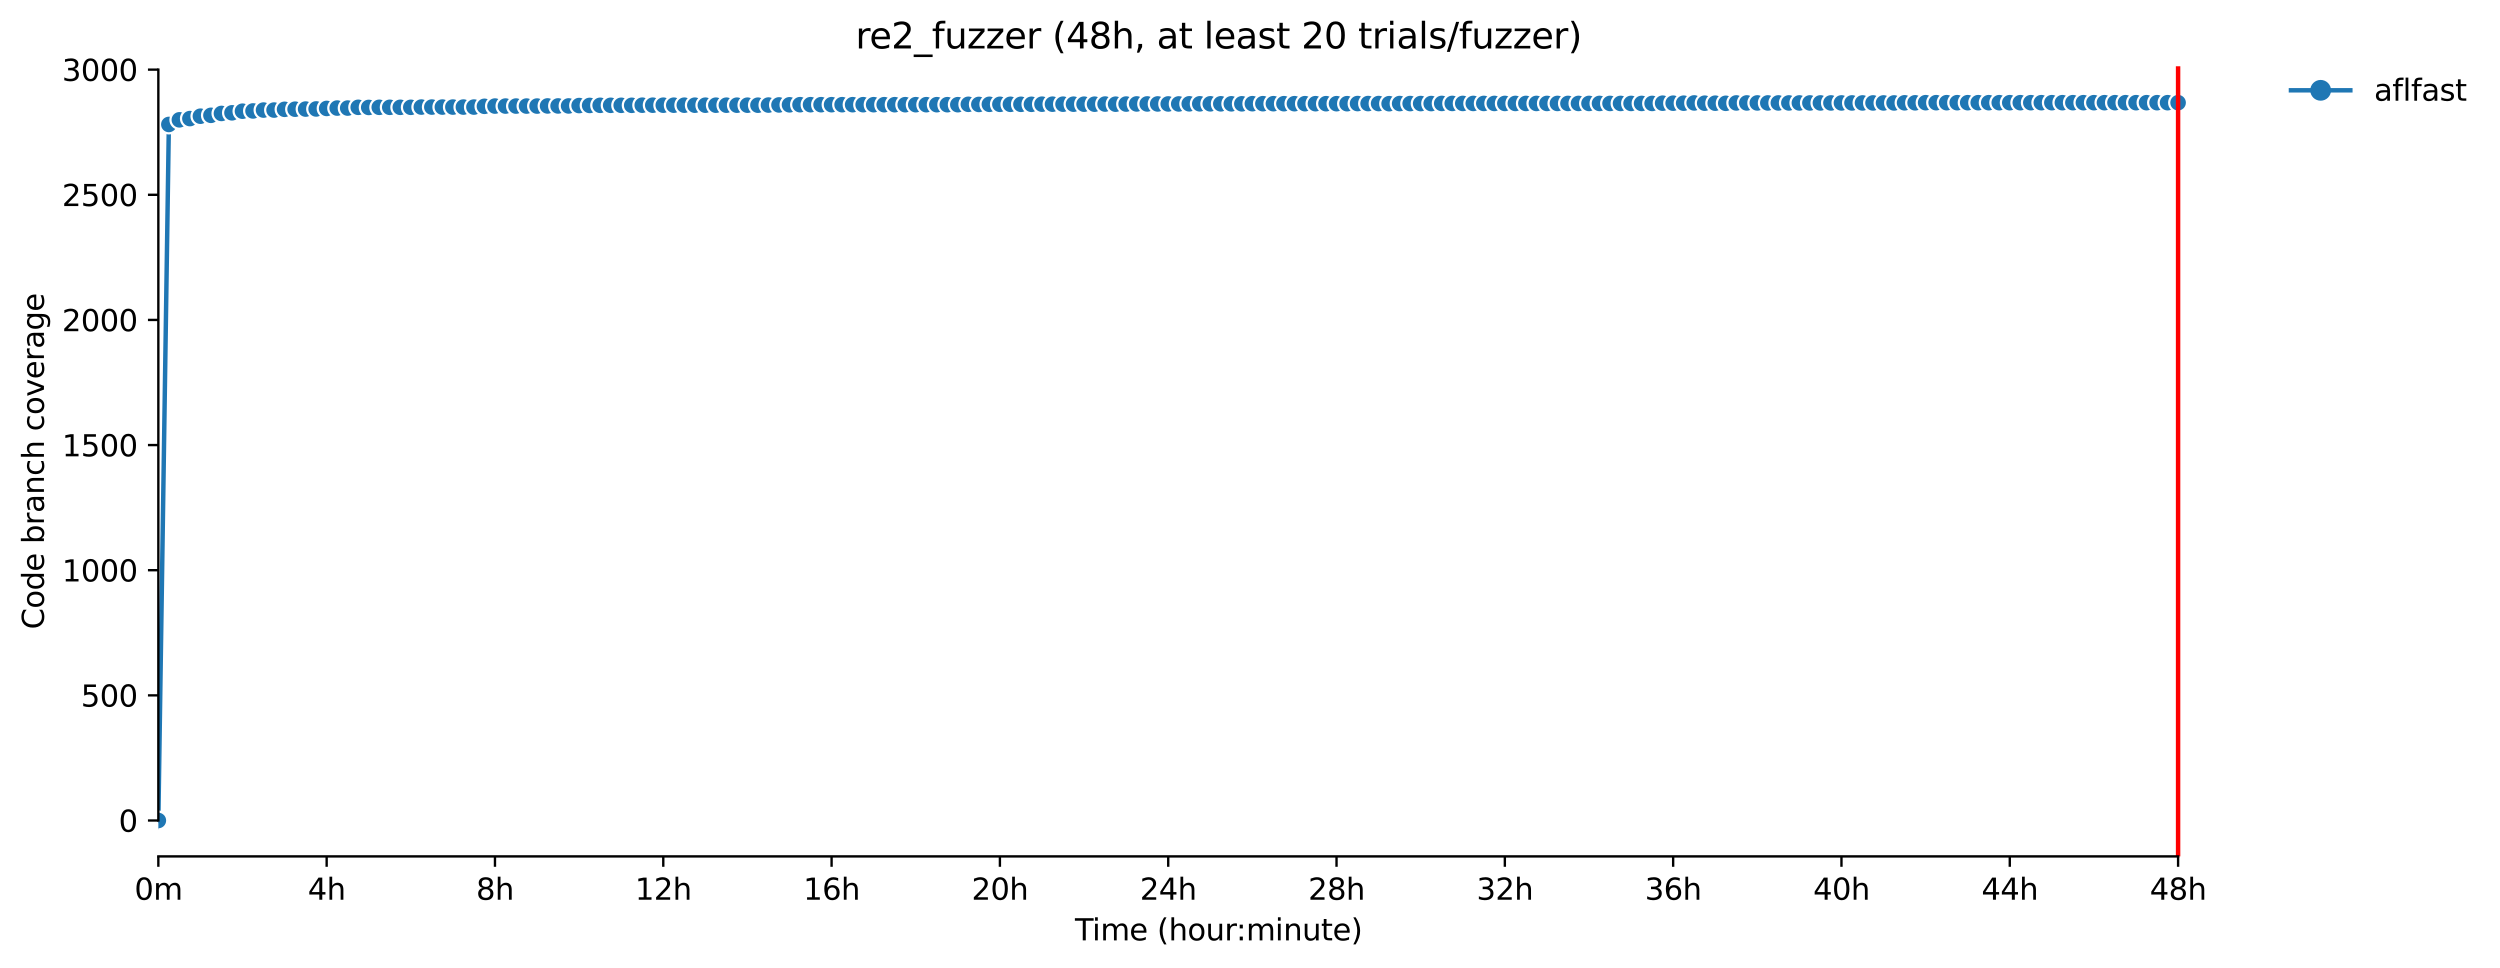 <?xml version="1.0" encoding="utf-8" standalone="no"?>
<!DOCTYPE svg PUBLIC "-//W3C//DTD SVG 1.1//EN"
  "http://www.w3.org/Graphics/SVG/1.1/DTD/svg11.dtd">
<svg xmlns:xlink="http://www.w3.org/1999/xlink" width="841.973pt" height="325.986pt" viewBox="0 0 841.973 325.986" xmlns="http://www.w3.org/2000/svg" version="1.1">
 <defs>
  <style type="text/css">*{stroke-linejoin: round; stroke-linecap: butt}</style>
 </defs>
 <g id="figure_1">
  <g id="patch_1">
   <path d="M 0 325.986 
L 841.973 325.986 
L 841.973 0 
L 0 0 
z
" style="fill: #ffffff"/>
  </g>
  <g id="axes_1">
   <g id="patch_2">
    <path d="M 53.328 288.43 
L 767.568 288.43 
L 767.568 22.318 
L 53.328 22.318 
z
" style="fill: #ffffff"/>
   </g>
   <g id="PolyCollection_1">
    <defs>
     <path id="m0d22630221" d="M 53.328 -49.652 
L 53.328 -49.652 
L 56.871 -283.69 
L 60.414 -283.902 
L 63.957 -284.323 
L 67.5 -285.208 
L 71.042 -286.429 
L 74.585 -286.683 
L 78.128 -286.852 
L 81.671 -286.936 
L 85.214 -287.189 
L 88.757 -287.442 
L 92.3 -287.442 
L 95.842 -287.526 
L 99.385 -287.526 
L 102.928 -288.198 
L 106.471 -288.41 
L 110.014 -289.043 
L 113.557 -289.043 
L 117.1 -289.043 
L 120.642 -289.043 
L 124.185 -289.043 
L 127.728 -289.086 
L 131.271 -289.128 
L 134.814 -289.128 
L 138.357 -289.17 
L 141.9 -289.17 
L 145.442 -289.043 
L 148.985 -289.17 
L 152.528 -289.296 
L 156.071 -289.296 
L 159.614 -289.296 
L 163.157 -289.381 
L 166.7 -289.381 
L 170.242 -289.381 
L 173.785 -289.381 
L 177.328 -289.381 
L 180.871 -289.381 
L 184.414 -289.381 
L 187.957 -289.381 
L 191.5 -289.381 
L 195.042 -289.634 
L 198.585 -289.971 
L 202.128 -289.676 
L 205.671 -290.097 
L 209.214 -290.139 
L 212.757 -290.139 
L 216.3 -289.971 
L 219.842 -290.139 
L 223.385 -290.139 
L 226.928 -289.971 
L 230.471 -290.139 
L 234.014 -290.308 
L 237.557 -290.139 
L 241.1 -290.181 
L 244.642 -290.392 
L 248.185 -290.35 
L 251.728 -290.392 
L 255.271 -290.434 
L 258.814 -290.434 
L 262.357 -290.433 
L 265.9 -290.392 
L 269.442 -290.476 
L 272.985 -290.476 
L 276.528 -290.476 
L 280.071 -290.476 
L 283.614 -290.519 
L 287.157 -290.519 
L 290.7 -290.519 
L 294.242 -290.392 
L 297.785 -290.519 
L 301.328 -290.519 
L 304.871 -290.519 
L 308.414 -290.56 
L 311.957 -290.561 
L 315.5 -290.561 
L 319.042 -290.561 
L 322.585 -290.561 
L 326.128 -290.603 
L 329.671 -290.645 
L 333.214 -290.645 
L 336.757 -290.729 
L 340.3 -290.729 
L 343.842 -290.729 
L 347.385 -290.729 
L 350.928 -290.729 
L 354.471 -290.729 
L 358.014 -290.729 
L 361.557 -290.645 
L 365.1 -290.729 
L 368.642 -290.645 
L 372.185 -290.814 
L 375.728 -290.814 
L 379.271 -290.814 
L 382.814 -290.814 
L 386.357 -290.814 
L 389.9 -290.814 
L 393.442 -290.856 
L 396.985 -290.898 
L 400.528 -290.898 
L 404.071 -290.898 
L 407.614 -290.898 
L 411.157 -290.898 
L 414.7 -290.898 
L 418.242 -290.898 
L 421.785 -290.898 
L 425.328 -290.94 
L 428.871 -290.94 
L 432.414 -290.94 
L 435.957 -290.982 
L 439.5 -290.982 
L 443.042 -290.982 
L 446.585 -290.982 
L 450.128 -290.982 
L 453.671 -290.982 
L 457.214 -290.982 
L 460.757 -290.982 
L 464.3 -290.982 
L 467.842 -290.982 
L 471.385 -290.982 
L 474.928 -290.982 
L 478.471 -290.982 
L 482.014 -290.982 
L 485.557 -290.982 
L 489.1 -290.982 
L 492.642 -290.982 
L 496.185 -290.982 
L 499.728 -290.982 
L 503.271 -290.982 
L 506.814 -290.982 
L 510.357 -290.982 
L 513.9 -290.982 
L 517.442 -290.982 
L 520.985 -290.982 
L 524.528 -290.982 
L 528.071 -290.982 
L 531.614 -291.024 
L 535.157 -291.024 
L 538.7 -290.982 
L 542.242 -291.024 
L 545.785 -291.024 
L 549.328 -291.024 
L 552.871 -291.024 
L 556.414 -291.024 
L 559.957 -291.024 
L 563.5 -290.982 
L 567.042 -291.024 
L 570.585 -290.982 
L 574.128 -291.024 
L 577.671 -291.024 
L 581.214 -290.982 
L 584.757 -291.066 
L 588.3 -291.024 
L 591.842 -291.024 
L 595.385 -291.024 
L 598.928 -290.982 
L 602.471 -291.024 
L 606.014 -291.024 
L 609.557 -291.024 
L 613.1 -291.024 
L 616.642 -291.024 
L 620.185 -291.024 
L 623.728 -291.024 
L 627.271 -291.024 
L 630.814 -291.024 
L 634.357 -291.024 
L 637.9 -291.151 
L 641.442 -291.109 
L 644.985 -291.109 
L 648.528 -291.109 
L 652.071 -291.066 
L 655.614 -291.109 
L 659.157 -291.109 
L 662.7 -291.109 
L 666.242 -291.109 
L 669.785 -291.109 
L 673.328 -291.109 
L 676.871 -291.109 
L 680.414 -291.066 
L 683.957 -291.109 
L 687.5 -291.109 
L 691.042 -291.109 
L 694.585 -291.151 
L 698.128 -291.109 
L 701.671 -291.066 
L 705.214 -291.066 
L 708.757 -291.109 
L 712.3 -291.066 
L 715.842 -291.109 
L 719.385 -291.109 
L 722.928 -291.066 
L 726.471 -291.066 
L 730.014 -291.109 
L 733.557 -291.109 
L 733.557 -291.572 
L 733.557 -291.572 
L 730.014 -291.572 
L 726.471 -291.572 
L 722.928 -291.572 
L 719.385 -291.572 
L 715.842 -291.572 
L 712.3 -291.572 
L 708.757 -291.572 
L 705.214 -291.572 
L 701.671 -291.572 
L 698.128 -291.572 
L 694.585 -291.488 
L 691.042 -291.488 
L 687.5 -291.488 
L 683.957 -291.488 
L 680.414 -291.488 
L 676.871 -291.488 
L 673.328 -291.488 
L 669.785 -291.488 
L 666.242 -291.488 
L 662.7 -291.488 
L 659.157 -291.488 
L 655.614 -291.488 
L 652.071 -291.488 
L 648.528 -291.488 
L 644.985 -291.488 
L 641.442 -291.488 
L 637.9 -291.488 
L 634.357 -291.488 
L 630.814 -291.488 
L 627.271 -291.488 
L 623.728 -291.488 
L 620.185 -291.488 
L 616.642 -291.488 
L 613.1 -291.488 
L 609.557 -291.488 
L 606.014 -291.488 
L 602.471 -291.488 
L 598.928 -291.488 
L 595.385 -291.488 
L 591.842 -291.488 
L 588.3 -291.446 
L 584.757 -291.488 
L 581.214 -291.446 
L 577.671 -291.404 
L 574.128 -291.404 
L 570.585 -291.404 
L 567.042 -291.404 
L 563.5 -291.404 
L 559.957 -291.404 
L 556.414 -291.362 
L 552.871 -291.404 
L 549.328 -291.362 
L 545.785 -291.362 
L 542.242 -291.362 
L 538.7 -291.319 
L 535.157 -291.362 
L 531.614 -291.362 
L 528.071 -291.362 
L 524.528 -291.362 
L 520.985 -291.362 
L 517.442 -291.319 
L 513.9 -291.319 
L 510.357 -291.319 
L 506.814 -291.319 
L 503.271 -291.319 
L 499.728 -291.319 
L 496.185 -291.319 
L 492.642 -291.319 
L 489.1 -291.319 
L 485.557 -291.319 
L 482.014 -291.319 
L 478.471 -291.319 
L 474.928 -291.319 
L 471.385 -291.319 
L 467.842 -291.319 
L 464.3 -291.319 
L 460.757 -291.319 
L 457.214 -291.319 
L 453.671 -291.319 
L 450.128 -291.319 
L 446.585 -291.319 
L 443.042 -291.319 
L 439.5 -291.319 
L 435.957 -291.235 
L 432.414 -291.235 
L 428.871 -291.235 
L 425.328 -291.319 
L 421.785 -291.235 
L 418.242 -291.235 
L 414.7 -291.235 
L 411.157 -291.235 
L 407.614 -291.235 
L 404.071 -291.235 
L 400.528 -291.235 
L 396.985 -291.235 
L 393.442 -291.193 
L 389.9 -291.193 
L 386.357 -291.193 
L 382.814 -291.193 
L 379.271 -291.193 
L 375.728 -291.151 
L 372.185 -291.109 
L 368.642 -291.109 
L 365.1 -291.109 
L 361.557 -291.109 
L 358.014 -291.109 
L 354.471 -291.066 
L 350.928 -291.066 
L 347.385 -291.066 
L 343.842 -291.066 
L 340.3 -291.066 
L 336.757 -291.066 
L 333.214 -291.024 
L 329.671 -291.066 
L 326.128 -291.024 
L 322.585 -291.024 
L 319.042 -291.024 
L 315.5 -291.024 
L 311.957 -291.024 
L 308.414 -291.024 
L 304.871 -291.024 
L 301.328 -290.982 
L 297.785 -290.982 
L 294.242 -290.982 
L 290.7 -290.982 
L 287.157 -290.982 
L 283.614 -290.982 
L 280.071 -290.982 
L 276.528 -290.982 
L 272.985 -290.982 
L 269.442 -290.982 
L 265.9 -290.982 
L 262.357 -290.94 
L 258.814 -290.898 
L 255.271 -290.898 
L 251.728 -290.856 
L 248.185 -290.814 
L 244.642 -290.814 
L 241.1 -290.814 
L 237.557 -290.814 
L 234.014 -290.814 
L 230.471 -290.771 
L 226.928 -290.645 
L 223.385 -290.773 
L 219.842 -290.729 
L 216.3 -290.729 
L 212.757 -290.729 
L 209.214 -290.729 
L 205.671 -290.603 
L 202.128 -290.603 
L 198.585 -290.645 
L 195.042 -290.561 
L 191.5 -290.561 
L 187.957 -290.561 
L 184.414 -290.561 
L 180.871 -290.519 
L 177.328 -290.519 
L 173.785 -290.561 
L 170.242 -290.561 
L 166.7 -290.519 
L 163.157 -290.519 
L 159.614 -290.434 
L 156.071 -290.392 
L 152.528 -290.392 
L 148.985 -290.392 
L 145.442 -290.392 
L 141.9 -290.35 
L 138.357 -290.308 
L 134.814 -290.308 
L 131.271 -290.308 
L 127.728 -290.266 
L 124.185 -290.141 
L 120.642 -290.139 
L 117.1 -289.971 
L 113.557 -289.971 
L 110.014 -289.971 
L 106.471 -289.971 
L 102.928 -289.971 
L 99.385 -289.844 
L 95.842 -289.844 
L 92.3 -289.802 
L 88.757 -289.802 
L 85.214 -289.296 
L 81.671 -288.959 
L 78.128 -288.708 
L 74.585 -288.538 
L 71.042 -288.327 
L 67.5 -287.737 
L 63.957 -286.683 
L 60.414 -286.22 
L 56.871 -285.587 
L 53.328 -49.652 
z
" style="stroke: #1f77b4; stroke-opacity: 0.2"/>
    </defs>
    <g clip-path="url(#pc8d301a11b)">
     <use xlink:href="#m0d22630221" x="0" y="325.986" style="fill: #1f77b4; fill-opacity: 0.2; stroke: #1f77b4; stroke-opacity: 0.2"/>
    </g>
   </g>
   <g id="matplotlib.axis_1">
    <g id="xtick_1">
     <g id="line2d_1">
      <defs>
       <path id="m89deead5da" d="M 0 0 
L 0 3.5 
" style="stroke: #000000; stroke-width: 0.8"/>
      </defs>
      <g>
       <use xlink:href="#m89deead5da" x="53.328" y="288.43" style="stroke: #000000; stroke-width: 0.8"/>
      </g>
     </g>
     <g id="text_1">
      <!-- 0m -->
      <g transform="translate(45.277 303.029) scale(0.1 -0.1)">
       <defs>
        <path id="DejaVuSans-30" d="M 2034 4250 
Q 1547 4250 1301 3770 
Q 1056 3291 1056 2328 
Q 1056 1369 1301 889 
Q 1547 409 2034 409 
Q 2525 409 2770 889 
Q 3016 1369 3016 2328 
Q 3016 3291 2770 3770 
Q 2525 4250 2034 4250 
z
M 2034 4750 
Q 2819 4750 3233 4129 
Q 3647 3509 3647 2328 
Q 3647 1150 3233 529 
Q 2819 -91 2034 -91 
Q 1250 -91 836 529 
Q 422 1150 422 2328 
Q 422 3509 836 4129 
Q 1250 4750 2034 4750 
z
" transform="scale(0.016)"/>
        <path id="DejaVuSans-6d" d="M 3328 2828 
Q 3544 3216 3844 3400 
Q 4144 3584 4550 3584 
Q 5097 3584 5394 3201 
Q 5691 2819 5691 2113 
L 5691 0 
L 5113 0 
L 5113 2094 
Q 5113 2597 4934 2840 
Q 4756 3084 4391 3084 
Q 3944 3084 3684 2787 
Q 3425 2491 3425 1978 
L 3425 0 
L 2847 0 
L 2847 2094 
Q 2847 2600 2669 2842 
Q 2491 3084 2119 3084 
Q 1678 3084 1418 2786 
Q 1159 2488 1159 1978 
L 1159 0 
L 581 0 
L 581 3500 
L 1159 3500 
L 1159 2956 
Q 1356 3278 1631 3431 
Q 1906 3584 2284 3584 
Q 2666 3584 2933 3390 
Q 3200 3197 3328 2828 
z
" transform="scale(0.016)"/>
       </defs>
       <use xlink:href="#DejaVuSans-30"/>
       <use xlink:href="#DejaVuSans-6d" x="63.623"/>
      </g>
     </g>
    </g>
    <g id="xtick_2">
     <g id="line2d_2">
      <g>
       <use xlink:href="#m89deead5da" x="110.014" y="288.43" style="stroke: #000000; stroke-width: 0.8"/>
      </g>
     </g>
     <g id="text_2">
      <!-- 4h -->
      <g transform="translate(103.664 303.029) scale(0.1 -0.1)">
       <defs>
        <path id="DejaVuSans-34" d="M 2419 4116 
L 825 1625 
L 2419 1625 
L 2419 4116 
z
M 2253 4666 
L 3047 4666 
L 3047 1625 
L 3713 1625 
L 3713 1100 
L 3047 1100 
L 3047 0 
L 2419 0 
L 2419 1100 
L 313 1100 
L 313 1709 
L 2253 4666 
z
" transform="scale(0.016)"/>
        <path id="DejaVuSans-68" d="M 3513 2113 
L 3513 0 
L 2938 0 
L 2938 2094 
Q 2938 2591 2744 2837 
Q 2550 3084 2163 3084 
Q 1697 3084 1428 2787 
Q 1159 2491 1159 1978 
L 1159 0 
L 581 0 
L 581 4863 
L 1159 4863 
L 1159 2956 
Q 1366 3272 1645 3428 
Q 1925 3584 2291 3584 
Q 2894 3584 3203 3211 
Q 3513 2838 3513 2113 
z
" transform="scale(0.016)"/>
       </defs>
       <use xlink:href="#DejaVuSans-34"/>
       <use xlink:href="#DejaVuSans-68" x="63.623"/>
      </g>
     </g>
    </g>
    <g id="xtick_3">
     <g id="line2d_3">
      <g>
       <use xlink:href="#m89deead5da" x="166.7" y="288.43" style="stroke: #000000; stroke-width: 0.8"/>
      </g>
     </g>
     <g id="text_3">
      <!-- 8h -->
      <g transform="translate(160.35 303.029) scale(0.1 -0.1)">
       <defs>
        <path id="DejaVuSans-38" d="M 2034 2216 
Q 1584 2216 1326 1975 
Q 1069 1734 1069 1313 
Q 1069 891 1326 650 
Q 1584 409 2034 409 
Q 2484 409 2743 651 
Q 3003 894 3003 1313 
Q 3003 1734 2745 1975 
Q 2488 2216 2034 2216 
z
M 1403 2484 
Q 997 2584 770 2862 
Q 544 3141 544 3541 
Q 544 4100 942 4425 
Q 1341 4750 2034 4750 
Q 2731 4750 3128 4425 
Q 3525 4100 3525 3541 
Q 3525 3141 3298 2862 
Q 3072 2584 2669 2484 
Q 3125 2378 3379 2068 
Q 3634 1759 3634 1313 
Q 3634 634 3220 271 
Q 2806 -91 2034 -91 
Q 1263 -91 848 271 
Q 434 634 434 1313 
Q 434 1759 690 2068 
Q 947 2378 1403 2484 
z
M 1172 3481 
Q 1172 3119 1398 2916 
Q 1625 2713 2034 2713 
Q 2441 2713 2670 2916 
Q 2900 3119 2900 3481 
Q 2900 3844 2670 4047 
Q 2441 4250 2034 4250 
Q 1625 4250 1398 4047 
Q 1172 3844 1172 3481 
z
" transform="scale(0.016)"/>
       </defs>
       <use xlink:href="#DejaVuSans-38"/>
       <use xlink:href="#DejaVuSans-68" x="63.623"/>
      </g>
     </g>
    </g>
    <g id="xtick_4">
     <g id="line2d_4">
      <g>
       <use xlink:href="#m89deead5da" x="223.385" y="288.43" style="stroke: #000000; stroke-width: 0.8"/>
      </g>
     </g>
     <g id="text_4">
      <!-- 12h -->
      <g transform="translate(213.854 303.029) scale(0.1 -0.1)">
       <defs>
        <path id="DejaVuSans-31" d="M 794 531 
L 1825 531 
L 1825 4091 
L 703 3866 
L 703 4441 
L 1819 4666 
L 2450 4666 
L 2450 531 
L 3481 531 
L 3481 0 
L 794 0 
L 794 531 
z
" transform="scale(0.016)"/>
        <path id="DejaVuSans-32" d="M 1228 531 
L 3431 531 
L 3431 0 
L 469 0 
L 469 531 
Q 828 903 1448 1529 
Q 2069 2156 2228 2338 
Q 2531 2678 2651 2914 
Q 2772 3150 2772 3378 
Q 2772 3750 2511 3984 
Q 2250 4219 1831 4219 
Q 1534 4219 1204 4116 
Q 875 4013 500 3803 
L 500 4441 
Q 881 4594 1212 4672 
Q 1544 4750 1819 4750 
Q 2544 4750 2975 4387 
Q 3406 4025 3406 3419 
Q 3406 3131 3298 2873 
Q 3191 2616 2906 2266 
Q 2828 2175 2409 1742 
Q 1991 1309 1228 531 
z
" transform="scale(0.016)"/>
       </defs>
       <use xlink:href="#DejaVuSans-31"/>
       <use xlink:href="#DejaVuSans-32" x="63.623"/>
       <use xlink:href="#DejaVuSans-68" x="127.246"/>
      </g>
     </g>
    </g>
    <g id="xtick_5">
     <g id="line2d_5">
      <g>
       <use xlink:href="#m89deead5da" x="280.071" y="288.43" style="stroke: #000000; stroke-width: 0.8"/>
      </g>
     </g>
     <g id="text_5">
      <!-- 16h -->
      <g transform="translate(270.54 303.029) scale(0.1 -0.1)">
       <defs>
        <path id="DejaVuSans-36" d="M 2113 2584 
Q 1688 2584 1439 2293 
Q 1191 2003 1191 1497 
Q 1191 994 1439 701 
Q 1688 409 2113 409 
Q 2538 409 2786 701 
Q 3034 994 3034 1497 
Q 3034 2003 2786 2293 
Q 2538 2584 2113 2584 
z
M 3366 4563 
L 3366 3988 
Q 3128 4100 2886 4159 
Q 2644 4219 2406 4219 
Q 1781 4219 1451 3797 
Q 1122 3375 1075 2522 
Q 1259 2794 1537 2939 
Q 1816 3084 2150 3084 
Q 2853 3084 3261 2657 
Q 3669 2231 3669 1497 
Q 3669 778 3244 343 
Q 2819 -91 2113 -91 
Q 1303 -91 875 529 
Q 447 1150 447 2328 
Q 447 3434 972 4092 
Q 1497 4750 2381 4750 
Q 2619 4750 2861 4703 
Q 3103 4656 3366 4563 
z
" transform="scale(0.016)"/>
       </defs>
       <use xlink:href="#DejaVuSans-31"/>
       <use xlink:href="#DejaVuSans-36" x="63.623"/>
       <use xlink:href="#DejaVuSans-68" x="127.246"/>
      </g>
     </g>
    </g>
    <g id="xtick_6">
     <g id="line2d_6">
      <g>
       <use xlink:href="#m89deead5da" x="336.757" y="288.43" style="stroke: #000000; stroke-width: 0.8"/>
      </g>
     </g>
     <g id="text_6">
      <!-- 20h -->
      <g transform="translate(327.225 303.029) scale(0.1 -0.1)">
       <use xlink:href="#DejaVuSans-32"/>
       <use xlink:href="#DejaVuSans-30" x="63.623"/>
       <use xlink:href="#DejaVuSans-68" x="127.246"/>
      </g>
     </g>
    </g>
    <g id="xtick_7">
     <g id="line2d_7">
      <g>
       <use xlink:href="#m89deead5da" x="393.442" y="288.43" style="stroke: #000000; stroke-width: 0.8"/>
      </g>
     </g>
     <g id="text_7">
      <!-- 24h -->
      <g transform="translate(383.911 303.029) scale(0.1 -0.1)">
       <use xlink:href="#DejaVuSans-32"/>
       <use xlink:href="#DejaVuSans-34" x="63.623"/>
       <use xlink:href="#DejaVuSans-68" x="127.246"/>
      </g>
     </g>
    </g>
    <g id="xtick_8">
     <g id="line2d_8">
      <g>
       <use xlink:href="#m89deead5da" x="450.128" y="288.43" style="stroke: #000000; stroke-width: 0.8"/>
      </g>
     </g>
     <g id="text_8">
      <!-- 28h -->
      <g transform="translate(440.597 303.029) scale(0.1 -0.1)">
       <use xlink:href="#DejaVuSans-32"/>
       <use xlink:href="#DejaVuSans-38" x="63.623"/>
       <use xlink:href="#DejaVuSans-68" x="127.246"/>
      </g>
     </g>
    </g>
    <g id="xtick_9">
     <g id="line2d_9">
      <g>
       <use xlink:href="#m89deead5da" x="506.814" y="288.43" style="stroke: #000000; stroke-width: 0.8"/>
      </g>
     </g>
     <g id="text_9">
      <!-- 32h -->
      <g transform="translate(497.283 303.029) scale(0.1 -0.1)">
       <defs>
        <path id="DejaVuSans-33" d="M 2597 2516 
Q 3050 2419 3304 2112 
Q 3559 1806 3559 1356 
Q 3559 666 3084 287 
Q 2609 -91 1734 -91 
Q 1441 -91 1130 -33 
Q 819 25 488 141 
L 488 750 
Q 750 597 1062 519 
Q 1375 441 1716 441 
Q 2309 441 2620 675 
Q 2931 909 2931 1356 
Q 2931 1769 2642 2001 
Q 2353 2234 1838 2234 
L 1294 2234 
L 1294 2753 
L 1863 2753 
Q 2328 2753 2575 2939 
Q 2822 3125 2822 3475 
Q 2822 3834 2567 4026 
Q 2313 4219 1838 4219 
Q 1578 4219 1281 4162 
Q 984 4106 628 3988 
L 628 4550 
Q 988 4650 1302 4700 
Q 1616 4750 1894 4750 
Q 2613 4750 3031 4423 
Q 3450 4097 3450 3541 
Q 3450 3153 3228 2886 
Q 3006 2619 2597 2516 
z
" transform="scale(0.016)"/>
       </defs>
       <use xlink:href="#DejaVuSans-33"/>
       <use xlink:href="#DejaVuSans-32" x="63.623"/>
       <use xlink:href="#DejaVuSans-68" x="127.246"/>
      </g>
     </g>
    </g>
    <g id="xtick_10">
     <g id="line2d_10">
      <g>
       <use xlink:href="#m89deead5da" x="563.5" y="288.43" style="stroke: #000000; stroke-width: 0.8"/>
      </g>
     </g>
     <g id="text_10">
      <!-- 36h -->
      <g transform="translate(553.968 303.029) scale(0.1 -0.1)">
       <use xlink:href="#DejaVuSans-33"/>
       <use xlink:href="#DejaVuSans-36" x="63.623"/>
       <use xlink:href="#DejaVuSans-68" x="127.246"/>
      </g>
     </g>
    </g>
    <g id="xtick_11">
     <g id="line2d_11">
      <g>
       <use xlink:href="#m89deead5da" x="620.185" y="288.43" style="stroke: #000000; stroke-width: 0.8"/>
      </g>
     </g>
     <g id="text_11">
      <!-- 40h -->
      <g transform="translate(610.654 303.029) scale(0.1 -0.1)">
       <use xlink:href="#DejaVuSans-34"/>
       <use xlink:href="#DejaVuSans-30" x="63.623"/>
       <use xlink:href="#DejaVuSans-68" x="127.246"/>
      </g>
     </g>
    </g>
    <g id="xtick_12">
     <g id="line2d_12">
      <g>
       <use xlink:href="#m89deead5da" x="676.871" y="288.43" style="stroke: #000000; stroke-width: 0.8"/>
      </g>
     </g>
     <g id="text_12">
      <!-- 44h -->
      <g transform="translate(667.34 303.029) scale(0.1 -0.1)">
       <use xlink:href="#DejaVuSans-34"/>
       <use xlink:href="#DejaVuSans-34" x="63.623"/>
       <use xlink:href="#DejaVuSans-68" x="127.246"/>
      </g>
     </g>
    </g>
    <g id="xtick_13">
     <g id="line2d_13">
      <g>
       <use xlink:href="#m89deead5da" x="733.557" y="288.43" style="stroke: #000000; stroke-width: 0.8"/>
      </g>
     </g>
     <g id="text_13">
      <!-- 48h -->
      <g transform="translate(724.025 303.029) scale(0.1 -0.1)">
       <use xlink:href="#DejaVuSans-34"/>
       <use xlink:href="#DejaVuSans-38" x="63.623"/>
       <use xlink:href="#DejaVuSans-68" x="127.246"/>
      </g>
     </g>
    </g>
    <g id="text_14">
     <!-- Time (hour:minute) -->
     <g transform="translate(362.041 316.707) scale(0.1 -0.1)">
      <defs>
       <path id="DejaVuSans-54" d="M -19 4666 
L 3928 4666 
L 3928 4134 
L 2272 4134 
L 2272 0 
L 1638 0 
L 1638 4134 
L -19 4134 
L -19 4666 
z
" transform="scale(0.016)"/>
       <path id="DejaVuSans-69" d="M 603 3500 
L 1178 3500 
L 1178 0 
L 603 0 
L 603 3500 
z
M 603 4863 
L 1178 4863 
L 1178 4134 
L 603 4134 
L 603 4863 
z
" transform="scale(0.016)"/>
       <path id="DejaVuSans-65" d="M 3597 1894 
L 3597 1613 
L 953 1613 
Q 991 1019 1311 708 
Q 1631 397 2203 397 
Q 2534 397 2845 478 
Q 3156 559 3463 722 
L 3463 178 
Q 3153 47 2828 -22 
Q 2503 -91 2169 -91 
Q 1331 -91 842 396 
Q 353 884 353 1716 
Q 353 2575 817 3079 
Q 1281 3584 2069 3584 
Q 2775 3584 3186 3129 
Q 3597 2675 3597 1894 
z
M 3022 2063 
Q 3016 2534 2758 2815 
Q 2500 3097 2075 3097 
Q 1594 3097 1305 2825 
Q 1016 2553 972 2059 
L 3022 2063 
z
" transform="scale(0.016)"/>
       <path id="DejaVuSans-20" transform="scale(0.016)"/>
       <path id="DejaVuSans-28" d="M 1984 4856 
Q 1566 4138 1362 3434 
Q 1159 2731 1159 2009 
Q 1159 1288 1364 580 
Q 1569 -128 1984 -844 
L 1484 -844 
Q 1016 -109 783 600 
Q 550 1309 550 2009 
Q 550 2706 781 3412 
Q 1013 4119 1484 4856 
L 1984 4856 
z
" transform="scale(0.016)"/>
       <path id="DejaVuSans-6f" d="M 1959 3097 
Q 1497 3097 1228 2736 
Q 959 2375 959 1747 
Q 959 1119 1226 758 
Q 1494 397 1959 397 
Q 2419 397 2687 759 
Q 2956 1122 2956 1747 
Q 2956 2369 2687 2733 
Q 2419 3097 1959 3097 
z
M 1959 3584 
Q 2709 3584 3137 3096 
Q 3566 2609 3566 1747 
Q 3566 888 3137 398 
Q 2709 -91 1959 -91 
Q 1206 -91 779 398 
Q 353 888 353 1747 
Q 353 2609 779 3096 
Q 1206 3584 1959 3584 
z
" transform="scale(0.016)"/>
       <path id="DejaVuSans-75" d="M 544 1381 
L 544 3500 
L 1119 3500 
L 1119 1403 
Q 1119 906 1312 657 
Q 1506 409 1894 409 
Q 2359 409 2629 706 
Q 2900 1003 2900 1516 
L 2900 3500 
L 3475 3500 
L 3475 0 
L 2900 0 
L 2900 538 
Q 2691 219 2414 64 
Q 2138 -91 1772 -91 
Q 1169 -91 856 284 
Q 544 659 544 1381 
z
M 1991 3584 
L 1991 3584 
z
" transform="scale(0.016)"/>
       <path id="DejaVuSans-72" d="M 2631 2963 
Q 2534 3019 2420 3045 
Q 2306 3072 2169 3072 
Q 1681 3072 1420 2755 
Q 1159 2438 1159 1844 
L 1159 0 
L 581 0 
L 581 3500 
L 1159 3500 
L 1159 2956 
Q 1341 3275 1631 3429 
Q 1922 3584 2338 3584 
Q 2397 3584 2469 3576 
Q 2541 3569 2628 3553 
L 2631 2963 
z
" transform="scale(0.016)"/>
       <path id="DejaVuSans-3a" d="M 750 794 
L 1409 794 
L 1409 0 
L 750 0 
L 750 794 
z
M 750 3309 
L 1409 3309 
L 1409 2516 
L 750 2516 
L 750 3309 
z
" transform="scale(0.016)"/>
       <path id="DejaVuSans-6e" d="M 3513 2113 
L 3513 0 
L 2938 0 
L 2938 2094 
Q 2938 2591 2744 2837 
Q 2550 3084 2163 3084 
Q 1697 3084 1428 2787 
Q 1159 2491 1159 1978 
L 1159 0 
L 581 0 
L 581 3500 
L 1159 3500 
L 1159 2956 
Q 1366 3272 1645 3428 
Q 1925 3584 2291 3584 
Q 2894 3584 3203 3211 
Q 3513 2838 3513 2113 
z
" transform="scale(0.016)"/>
       <path id="DejaVuSans-74" d="M 1172 4494 
L 1172 3500 
L 2356 3500 
L 2356 3053 
L 1172 3053 
L 1172 1153 
Q 1172 725 1289 603 
Q 1406 481 1766 481 
L 2356 481 
L 2356 0 
L 1766 0 
Q 1100 0 847 248 
Q 594 497 594 1153 
L 594 3053 
L 172 3053 
L 172 3500 
L 594 3500 
L 594 4494 
L 1172 4494 
z
" transform="scale(0.016)"/>
       <path id="DejaVuSans-29" d="M 513 4856 
L 1013 4856 
Q 1481 4119 1714 3412 
Q 1947 2706 1947 2009 
Q 1947 1309 1714 600 
Q 1481 -109 1013 -844 
L 513 -844 
Q 928 -128 1133 580 
Q 1338 1288 1338 2009 
Q 1338 2731 1133 3434 
Q 928 4138 513 4856 
z
" transform="scale(0.016)"/>
      </defs>
      <use xlink:href="#DejaVuSans-54"/>
      <use xlink:href="#DejaVuSans-69" x="57.959"/>
      <use xlink:href="#DejaVuSans-6d" x="85.742"/>
      <use xlink:href="#DejaVuSans-65" x="183.154"/>
      <use xlink:href="#DejaVuSans-20" x="244.678"/>
      <use xlink:href="#DejaVuSans-28" x="276.465"/>
      <use xlink:href="#DejaVuSans-68" x="315.479"/>
      <use xlink:href="#DejaVuSans-6f" x="378.857"/>
      <use xlink:href="#DejaVuSans-75" x="440.039"/>
      <use xlink:href="#DejaVuSans-72" x="503.418"/>
      <use xlink:href="#DejaVuSans-3a" x="542.781"/>
      <use xlink:href="#DejaVuSans-6d" x="576.473"/>
      <use xlink:href="#DejaVuSans-69" x="673.885"/>
      <use xlink:href="#DejaVuSans-6e" x="701.668"/>
      <use xlink:href="#DejaVuSans-75" x="765.047"/>
      <use xlink:href="#DejaVuSans-74" x="828.426"/>
      <use xlink:href="#DejaVuSans-65" x="867.635"/>
      <use xlink:href="#DejaVuSans-29" x="929.158"/>
     </g>
    </g>
   </g>
   <g id="matplotlib.axis_2">
    <g id="ytick_1">
     <g id="line2d_14">
      <defs>
       <path id="mf2de6bdec4" d="M 0 0 
L -3.5 0 
" style="stroke: #000000; stroke-width: 0.8"/>
      </defs>
      <g>
       <use xlink:href="#mf2de6bdec4" x="53.328" y="276.334" style="stroke: #000000; stroke-width: 0.8"/>
      </g>
     </g>
     <g id="text_15">
      <!-- 0 -->
      <g transform="translate(39.966 280.133) scale(0.1 -0.1)">
       <use xlink:href="#DejaVuSans-30"/>
      </g>
     </g>
    </g>
    <g id="ytick_2">
     <g id="line2d_15">
      <g>
       <use xlink:href="#mf2de6bdec4" x="53.328" y="234.188" style="stroke: #000000; stroke-width: 0.8"/>
      </g>
     </g>
     <g id="text_16">
      <!-- 500 -->
      <g transform="translate(27.241 237.987) scale(0.1 -0.1)">
       <defs>
        <path id="DejaVuSans-35" d="M 691 4666 
L 3169 4666 
L 3169 4134 
L 1269 4134 
L 1269 2991 
Q 1406 3038 1543 3061 
Q 1681 3084 1819 3084 
Q 2600 3084 3056 2656 
Q 3513 2228 3513 1497 
Q 3513 744 3044 326 
Q 2575 -91 1722 -91 
Q 1428 -91 1123 -41 
Q 819 9 494 109 
L 494 744 
Q 775 591 1075 516 
Q 1375 441 1709 441 
Q 2250 441 2565 725 
Q 2881 1009 2881 1497 
Q 2881 1984 2565 2268 
Q 2250 2553 1709 2553 
Q 1456 2553 1204 2497 
Q 953 2441 691 2322 
L 691 4666 
z
" transform="scale(0.016)"/>
       </defs>
       <use xlink:href="#DejaVuSans-35"/>
       <use xlink:href="#DejaVuSans-30" x="63.623"/>
       <use xlink:href="#DejaVuSans-30" x="127.246"/>
      </g>
     </g>
    </g>
    <g id="ytick_3">
     <g id="line2d_16">
      <g>
       <use xlink:href="#mf2de6bdec4" x="53.328" y="192.041" style="stroke: #000000; stroke-width: 0.8"/>
      </g>
     </g>
     <g id="text_17">
      <!-- 1000 -->
      <g transform="translate(20.878 195.841) scale(0.1 -0.1)">
       <use xlink:href="#DejaVuSans-31"/>
       <use xlink:href="#DejaVuSans-30" x="63.623"/>
       <use xlink:href="#DejaVuSans-30" x="127.246"/>
       <use xlink:href="#DejaVuSans-30" x="190.869"/>
      </g>
     </g>
    </g>
    <g id="ytick_4">
     <g id="line2d_17">
      <g>
       <use xlink:href="#mf2de6bdec4" x="53.328" y="149.895" style="stroke: #000000; stroke-width: 0.8"/>
      </g>
     </g>
     <g id="text_18">
      <!-- 1500 -->
      <g transform="translate(20.878 153.694) scale(0.1 -0.1)">
       <use xlink:href="#DejaVuSans-31"/>
       <use xlink:href="#DejaVuSans-35" x="63.623"/>
       <use xlink:href="#DejaVuSans-30" x="127.246"/>
       <use xlink:href="#DejaVuSans-30" x="190.869"/>
      </g>
     </g>
    </g>
    <g id="ytick_5">
     <g id="line2d_18">
      <g>
       <use xlink:href="#mf2de6bdec4" x="53.328" y="107.749" style="stroke: #000000; stroke-width: 0.8"/>
      </g>
     </g>
     <g id="text_19">
      <!-- 2000 -->
      <g transform="translate(20.878 111.548) scale(0.1 -0.1)">
       <use xlink:href="#DejaVuSans-32"/>
       <use xlink:href="#DejaVuSans-30" x="63.623"/>
       <use xlink:href="#DejaVuSans-30" x="127.246"/>
       <use xlink:href="#DejaVuSans-30" x="190.869"/>
      </g>
     </g>
    </g>
    <g id="ytick_6">
     <g id="line2d_19">
      <g>
       <use xlink:href="#mf2de6bdec4" x="53.328" y="65.602" style="stroke: #000000; stroke-width: 0.8"/>
      </g>
     </g>
     <g id="text_20">
      <!-- 2500 -->
      <g transform="translate(20.878 69.402) scale(0.1 -0.1)">
       <use xlink:href="#DejaVuSans-32"/>
       <use xlink:href="#DejaVuSans-35" x="63.623"/>
       <use xlink:href="#DejaVuSans-30" x="127.246"/>
       <use xlink:href="#DejaVuSans-30" x="190.869"/>
      </g>
     </g>
    </g>
    <g id="ytick_7">
     <g id="line2d_20">
      <g>
       <use xlink:href="#mf2de6bdec4" x="53.328" y="23.456" style="stroke: #000000; stroke-width: 0.8"/>
      </g>
     </g>
     <g id="text_21">
      <!-- 3000 -->
      <g transform="translate(20.878 27.255) scale(0.1 -0.1)">
       <use xlink:href="#DejaVuSans-33"/>
       <use xlink:href="#DejaVuSans-30" x="63.623"/>
       <use xlink:href="#DejaVuSans-30" x="127.246"/>
       <use xlink:href="#DejaVuSans-30" x="190.869"/>
      </g>
     </g>
    </g>
    <g id="text_22">
     <!-- Code branch coverage -->
     <g transform="translate(14.798 211.949) rotate(-90) scale(0.1 -0.1)">
      <defs>
       <path id="DejaVuSans-43" d="M 4122 4306 
L 4122 3641 
Q 3803 3938 3442 4084 
Q 3081 4231 2675 4231 
Q 1875 4231 1450 3742 
Q 1025 3253 1025 2328 
Q 1025 1406 1450 917 
Q 1875 428 2675 428 
Q 3081 428 3442 575 
Q 3803 722 4122 1019 
L 4122 359 
Q 3791 134 3420 21 
Q 3050 -91 2638 -91 
Q 1578 -91 968 557 
Q 359 1206 359 2328 
Q 359 3453 968 4101 
Q 1578 4750 2638 4750 
Q 3056 4750 3426 4639 
Q 3797 4528 4122 4306 
z
" transform="scale(0.016)"/>
       <path id="DejaVuSans-64" d="M 2906 2969 
L 2906 4863 
L 3481 4863 
L 3481 0 
L 2906 0 
L 2906 525 
Q 2725 213 2448 61 
Q 2172 -91 1784 -91 
Q 1150 -91 751 415 
Q 353 922 353 1747 
Q 353 2572 751 3078 
Q 1150 3584 1784 3584 
Q 2172 3584 2448 3432 
Q 2725 3281 2906 2969 
z
M 947 1747 
Q 947 1113 1208 752 
Q 1469 391 1925 391 
Q 2381 391 2643 752 
Q 2906 1113 2906 1747 
Q 2906 2381 2643 2742 
Q 2381 3103 1925 3103 
Q 1469 3103 1208 2742 
Q 947 2381 947 1747 
z
" transform="scale(0.016)"/>
       <path id="DejaVuSans-62" d="M 3116 1747 
Q 3116 2381 2855 2742 
Q 2594 3103 2138 3103 
Q 1681 3103 1420 2742 
Q 1159 2381 1159 1747 
Q 1159 1113 1420 752 
Q 1681 391 2138 391 
Q 2594 391 2855 752 
Q 3116 1113 3116 1747 
z
M 1159 2969 
Q 1341 3281 1617 3432 
Q 1894 3584 2278 3584 
Q 2916 3584 3314 3078 
Q 3713 2572 3713 1747 
Q 3713 922 3314 415 
Q 2916 -91 2278 -91 
Q 1894 -91 1617 61 
Q 1341 213 1159 525 
L 1159 0 
L 581 0 
L 581 4863 
L 1159 4863 
L 1159 2969 
z
" transform="scale(0.016)"/>
       <path id="DejaVuSans-61" d="M 2194 1759 
Q 1497 1759 1228 1600 
Q 959 1441 959 1056 
Q 959 750 1161 570 
Q 1363 391 1709 391 
Q 2188 391 2477 730 
Q 2766 1069 2766 1631 
L 2766 1759 
L 2194 1759 
z
M 3341 1997 
L 3341 0 
L 2766 0 
L 2766 531 
Q 2569 213 2275 61 
Q 1981 -91 1556 -91 
Q 1019 -91 701 211 
Q 384 513 384 1019 
Q 384 1609 779 1909 
Q 1175 2209 1959 2209 
L 2766 2209 
L 2766 2266 
Q 2766 2663 2505 2880 
Q 2244 3097 1772 3097 
Q 1472 3097 1187 3025 
Q 903 2953 641 2809 
L 641 3341 
Q 956 3463 1253 3523 
Q 1550 3584 1831 3584 
Q 2591 3584 2966 3190 
Q 3341 2797 3341 1997 
z
" transform="scale(0.016)"/>
       <path id="DejaVuSans-63" d="M 3122 3366 
L 3122 2828 
Q 2878 2963 2633 3030 
Q 2388 3097 2138 3097 
Q 1578 3097 1268 2742 
Q 959 2388 959 1747 
Q 959 1106 1268 751 
Q 1578 397 2138 397 
Q 2388 397 2633 464 
Q 2878 531 3122 666 
L 3122 134 
Q 2881 22 2623 -34 
Q 2366 -91 2075 -91 
Q 1284 -91 818 406 
Q 353 903 353 1747 
Q 353 2603 823 3093 
Q 1294 3584 2113 3584 
Q 2378 3584 2631 3529 
Q 2884 3475 3122 3366 
z
" transform="scale(0.016)"/>
       <path id="DejaVuSans-76" d="M 191 3500 
L 800 3500 
L 1894 563 
L 2988 3500 
L 3597 3500 
L 2284 0 
L 1503 0 
L 191 3500 
z
" transform="scale(0.016)"/>
       <path id="DejaVuSans-67" d="M 2906 1791 
Q 2906 2416 2648 2759 
Q 2391 3103 1925 3103 
Q 1463 3103 1205 2759 
Q 947 2416 947 1791 
Q 947 1169 1205 825 
Q 1463 481 1925 481 
Q 2391 481 2648 825 
Q 2906 1169 2906 1791 
z
M 3481 434 
Q 3481 -459 3084 -895 
Q 2688 -1331 1869 -1331 
Q 1566 -1331 1297 -1286 
Q 1028 -1241 775 -1147 
L 775 -588 
Q 1028 -725 1275 -790 
Q 1522 -856 1778 -856 
Q 2344 -856 2625 -561 
Q 2906 -266 2906 331 
L 2906 616 
Q 2728 306 2450 153 
Q 2172 0 1784 0 
Q 1141 0 747 490 
Q 353 981 353 1791 
Q 353 2603 747 3093 
Q 1141 3584 1784 3584 
Q 2172 3584 2450 3431 
Q 2728 3278 2906 2969 
L 2906 3500 
L 3481 3500 
L 3481 434 
z
" transform="scale(0.016)"/>
      </defs>
      <use xlink:href="#DejaVuSans-43"/>
      <use xlink:href="#DejaVuSans-6f" x="69.824"/>
      <use xlink:href="#DejaVuSans-64" x="131.006"/>
      <use xlink:href="#DejaVuSans-65" x="194.482"/>
      <use xlink:href="#DejaVuSans-20" x="256.006"/>
      <use xlink:href="#DejaVuSans-62" x="287.793"/>
      <use xlink:href="#DejaVuSans-72" x="351.27"/>
      <use xlink:href="#DejaVuSans-61" x="392.383"/>
      <use xlink:href="#DejaVuSans-6e" x="453.662"/>
      <use xlink:href="#DejaVuSans-63" x="517.041"/>
      <use xlink:href="#DejaVuSans-68" x="572.021"/>
      <use xlink:href="#DejaVuSans-20" x="635.4"/>
      <use xlink:href="#DejaVuSans-63" x="667.188"/>
      <use xlink:href="#DejaVuSans-6f" x="722.168"/>
      <use xlink:href="#DejaVuSans-76" x="783.35"/>
      <use xlink:href="#DejaVuSans-65" x="842.529"/>
      <use xlink:href="#DejaVuSans-72" x="904.053"/>
      <use xlink:href="#DejaVuSans-61" x="945.166"/>
      <use xlink:href="#DejaVuSans-67" x="1006.445"/>
      <use xlink:href="#DejaVuSans-65" x="1069.922"/>
     </g>
    </g>
   </g>
   <g id="line2d_21">
    <path d="M 53.328 276.334 
L 56.871 41.916 
L 60.414 40.357 
L 63.957 39.935 
L 67.5 39.135 
L 71.042 38.839 
L 74.585 38.207 
L 78.128 37.997 
L 81.671 37.449 
L 85.214 37.364 
L 88.757 37.069 
L 92.3 37.069 
L 95.842 36.816 
L 106.471 36.69 
L 113.557 36.395 
L 117.1 36.395 
L 120.642 36.142 
L 127.728 36.142 
L 159.614 36.058 
L 163.157 35.805 
L 170.242 35.721 
L 191.5 35.679 
L 198.585 35.51 
L 209.214 35.468 
L 258.814 35.383 
L 276.528 35.257 
L 322.585 35.257 
L 326.128 35.131 
L 333.214 35.131 
L 379.271 35.046 
L 389.9 35.004 
L 453.671 34.92 
L 464.3 34.878 
L 471.385 34.878 
L 556.414 34.836 
L 563.5 34.751 
L 637.9 34.667 
L 652.071 34.583 
L 733.557 34.583 
L 733.557 34.583 
" clip-path="url(#pc8d301a11b)" style="fill: none; stroke: #1f77b4; stroke-width: 1.5; stroke-linecap: square"/>
    <defs>
     <path id="m9ab1fb79bb" d="M 0 3 
C 0.796 3 1.559 2.684 2.121 2.121 
C 2.684 1.559 3 0.796 3 0 
C 3 -0.796 2.684 -1.559 2.121 -2.121 
C 1.559 -2.684 0.796 -3 0 -3 
C -0.796 -3 -1.559 -2.684 -2.121 -2.121 
C -2.684 -1.559 -3 -0.796 -3 0 
C -3 0.796 -2.684 1.559 -2.121 2.121 
C -1.559 2.684 -0.796 3 0 3 
z
" style="stroke: #ffffff; stroke-width: 0.75"/>
    </defs>
    <g clip-path="url(#pc8d301a11b)">
     <use xlink:href="#m9ab1fb79bb" x="53.328" y="276.334" style="fill: #1f77b4; stroke: #ffffff; stroke-width: 0.75"/>
     <use xlink:href="#m9ab1fb79bb" x="56.871" y="41.916" style="fill: #1f77b4; stroke: #ffffff; stroke-width: 0.75"/>
     <use xlink:href="#m9ab1fb79bb" x="60.414" y="40.357" style="fill: #1f77b4; stroke: #ffffff; stroke-width: 0.75"/>
     <use xlink:href="#m9ab1fb79bb" x="63.957" y="39.935" style="fill: #1f77b4; stroke: #ffffff; stroke-width: 0.75"/>
     <use xlink:href="#m9ab1fb79bb" x="67.5" y="39.135" style="fill: #1f77b4; stroke: #ffffff; stroke-width: 0.75"/>
     <use xlink:href="#m9ab1fb79bb" x="71.042" y="38.839" style="fill: #1f77b4; stroke: #ffffff; stroke-width: 0.75"/>
     <use xlink:href="#m9ab1fb79bb" x="74.585" y="38.207" style="fill: #1f77b4; stroke: #ffffff; stroke-width: 0.75"/>
     <use xlink:href="#m9ab1fb79bb" x="78.128" y="37.997" style="fill: #1f77b4; stroke: #ffffff; stroke-width: 0.75"/>
     <use xlink:href="#m9ab1fb79bb" x="81.671" y="37.449" style="fill: #1f77b4; stroke: #ffffff; stroke-width: 0.75"/>
     <use xlink:href="#m9ab1fb79bb" x="85.214" y="37.364" style="fill: #1f77b4; stroke: #ffffff; stroke-width: 0.75"/>
     <use xlink:href="#m9ab1fb79bb" x="88.757" y="37.069" style="fill: #1f77b4; stroke: #ffffff; stroke-width: 0.75"/>
     <use xlink:href="#m9ab1fb79bb" x="92.3" y="37.069" style="fill: #1f77b4; stroke: #ffffff; stroke-width: 0.75"/>
     <use xlink:href="#m9ab1fb79bb" x="95.842" y="36.816" style="fill: #1f77b4; stroke: #ffffff; stroke-width: 0.75"/>
     <use xlink:href="#m9ab1fb79bb" x="99.385" y="36.774" style="fill: #1f77b4; stroke: #ffffff; stroke-width: 0.75"/>
     <use xlink:href="#m9ab1fb79bb" x="102.928" y="36.732" style="fill: #1f77b4; stroke: #ffffff; stroke-width: 0.75"/>
     <use xlink:href="#m9ab1fb79bb" x="106.471" y="36.69" style="fill: #1f77b4; stroke: #ffffff; stroke-width: 0.75"/>
     <use xlink:href="#m9ab1fb79bb" x="110.014" y="36.521" style="fill: #1f77b4; stroke: #ffffff; stroke-width: 0.75"/>
     <use xlink:href="#m9ab1fb79bb" x="113.557" y="36.395" style="fill: #1f77b4; stroke: #ffffff; stroke-width: 0.75"/>
     <use xlink:href="#m9ab1fb79bb" x="117.1" y="36.395" style="fill: #1f77b4; stroke: #ffffff; stroke-width: 0.75"/>
     <use xlink:href="#m9ab1fb79bb" x="120.642" y="36.142" style="fill: #1f77b4; stroke: #ffffff; stroke-width: 0.75"/>
     <use xlink:href="#m9ab1fb79bb" x="124.185" y="36.184" style="fill: #1f77b4; stroke: #ffffff; stroke-width: 0.75"/>
     <use xlink:href="#m9ab1fb79bb" x="127.728" y="36.142" style="fill: #1f77b4; stroke: #ffffff; stroke-width: 0.75"/>
     <use xlink:href="#m9ab1fb79bb" x="131.271" y="36.142" style="fill: #1f77b4; stroke: #ffffff; stroke-width: 0.75"/>
     <use xlink:href="#m9ab1fb79bb" x="134.814" y="36.142" style="fill: #1f77b4; stroke: #ffffff; stroke-width: 0.75"/>
     <use xlink:href="#m9ab1fb79bb" x="138.357" y="36.142" style="fill: #1f77b4; stroke: #ffffff; stroke-width: 0.75"/>
     <use xlink:href="#m9ab1fb79bb" x="141.9" y="36.058" style="fill: #1f77b4; stroke: #ffffff; stroke-width: 0.75"/>
     <use xlink:href="#m9ab1fb79bb" x="145.442" y="36.058" style="fill: #1f77b4; stroke: #ffffff; stroke-width: 0.75"/>
     <use xlink:href="#m9ab1fb79bb" x="148.985" y="36.058" style="fill: #1f77b4; stroke: #ffffff; stroke-width: 0.75"/>
     <use xlink:href="#m9ab1fb79bb" x="152.528" y="36.058" style="fill: #1f77b4; stroke: #ffffff; stroke-width: 0.75"/>
     <use xlink:href="#m9ab1fb79bb" x="156.071" y="36.058" style="fill: #1f77b4; stroke: #ffffff; stroke-width: 0.75"/>
     <use xlink:href="#m9ab1fb79bb" x="159.614" y="36.058" style="fill: #1f77b4; stroke: #ffffff; stroke-width: 0.75"/>
     <use xlink:href="#m9ab1fb79bb" x="163.157" y="35.805" style="fill: #1f77b4; stroke: #ffffff; stroke-width: 0.75"/>
     <use xlink:href="#m9ab1fb79bb" x="166.7" y="35.721" style="fill: #1f77b4; stroke: #ffffff; stroke-width: 0.75"/>
     <use xlink:href="#m9ab1fb79bb" x="170.242" y="35.721" style="fill: #1f77b4; stroke: #ffffff; stroke-width: 0.75"/>
     <use xlink:href="#m9ab1fb79bb" x="173.785" y="35.721" style="fill: #1f77b4; stroke: #ffffff; stroke-width: 0.75"/>
     <use xlink:href="#m9ab1fb79bb" x="177.328" y="35.721" style="fill: #1f77b4; stroke: #ffffff; stroke-width: 0.75"/>
     <use xlink:href="#m9ab1fb79bb" x="180.871" y="35.721" style="fill: #1f77b4; stroke: #ffffff; stroke-width: 0.75"/>
     <use xlink:href="#m9ab1fb79bb" x="184.414" y="35.679" style="fill: #1f77b4; stroke: #ffffff; stroke-width: 0.75"/>
     <use xlink:href="#m9ab1fb79bb" x="187.957" y="35.679" style="fill: #1f77b4; stroke: #ffffff; stroke-width: 0.75"/>
     <use xlink:href="#m9ab1fb79bb" x="191.5" y="35.679" style="fill: #1f77b4; stroke: #ffffff; stroke-width: 0.75"/>
     <use xlink:href="#m9ab1fb79bb" x="195.042" y="35.552" style="fill: #1f77b4; stroke: #ffffff; stroke-width: 0.75"/>
     <use xlink:href="#m9ab1fb79bb" x="198.585" y="35.51" style="fill: #1f77b4; stroke: #ffffff; stroke-width: 0.75"/>
     <use xlink:href="#m9ab1fb79bb" x="202.128" y="35.468" style="fill: #1f77b4; stroke: #ffffff; stroke-width: 0.75"/>
     <use xlink:href="#m9ab1fb79bb" x="205.671" y="35.468" style="fill: #1f77b4; stroke: #ffffff; stroke-width: 0.75"/>
     <use xlink:href="#m9ab1fb79bb" x="209.214" y="35.468" style="fill: #1f77b4; stroke: #ffffff; stroke-width: 0.75"/>
     <use xlink:href="#m9ab1fb79bb" x="212.757" y="35.468" style="fill: #1f77b4; stroke: #ffffff; stroke-width: 0.75"/>
     <use xlink:href="#m9ab1fb79bb" x="216.3" y="35.426" style="fill: #1f77b4; stroke: #ffffff; stroke-width: 0.75"/>
     <use xlink:href="#m9ab1fb79bb" x="219.842" y="35.426" style="fill: #1f77b4; stroke: #ffffff; stroke-width: 0.75"/>
     <use xlink:href="#m9ab1fb79bb" x="223.385" y="35.426" style="fill: #1f77b4; stroke: #ffffff; stroke-width: 0.75"/>
     <use xlink:href="#m9ab1fb79bb" x="226.928" y="35.426" style="fill: #1f77b4; stroke: #ffffff; stroke-width: 0.75"/>
     <use xlink:href="#m9ab1fb79bb" x="230.471" y="35.426" style="fill: #1f77b4; stroke: #ffffff; stroke-width: 0.75"/>
     <use xlink:href="#m9ab1fb79bb" x="234.014" y="35.426" style="fill: #1f77b4; stroke: #ffffff; stroke-width: 0.75"/>
     <use xlink:href="#m9ab1fb79bb" x="237.557" y="35.426" style="fill: #1f77b4; stroke: #ffffff; stroke-width: 0.75"/>
     <use xlink:href="#m9ab1fb79bb" x="241.1" y="35.426" style="fill: #1f77b4; stroke: #ffffff; stroke-width: 0.75"/>
     <use xlink:href="#m9ab1fb79bb" x="244.642" y="35.426" style="fill: #1f77b4; stroke: #ffffff; stroke-width: 0.75"/>
     <use xlink:href="#m9ab1fb79bb" x="248.185" y="35.426" style="fill: #1f77b4; stroke: #ffffff; stroke-width: 0.75"/>
     <use xlink:href="#m9ab1fb79bb" x="251.728" y="35.426" style="fill: #1f77b4; stroke: #ffffff; stroke-width: 0.75"/>
     <use xlink:href="#m9ab1fb79bb" x="255.271" y="35.426" style="fill: #1f77b4; stroke: #ffffff; stroke-width: 0.75"/>
     <use xlink:href="#m9ab1fb79bb" x="258.814" y="35.383" style="fill: #1f77b4; stroke: #ffffff; stroke-width: 0.75"/>
     <use xlink:href="#m9ab1fb79bb" x="262.357" y="35.341" style="fill: #1f77b4; stroke: #ffffff; stroke-width: 0.75"/>
     <use xlink:href="#m9ab1fb79bb" x="265.9" y="35.299" style="fill: #1f77b4; stroke: #ffffff; stroke-width: 0.75"/>
     <use xlink:href="#m9ab1fb79bb" x="269.442" y="35.257" style="fill: #1f77b4; stroke: #ffffff; stroke-width: 0.75"/>
     <use xlink:href="#m9ab1fb79bb" x="272.985" y="35.257" style="fill: #1f77b4; stroke: #ffffff; stroke-width: 0.75"/>
     <use xlink:href="#m9ab1fb79bb" x="276.528" y="35.257" style="fill: #1f77b4; stroke: #ffffff; stroke-width: 0.75"/>
     <use xlink:href="#m9ab1fb79bb" x="280.071" y="35.257" style="fill: #1f77b4; stroke: #ffffff; stroke-width: 0.75"/>
     <use xlink:href="#m9ab1fb79bb" x="283.614" y="35.257" style="fill: #1f77b4; stroke: #ffffff; stroke-width: 0.75"/>
     <use xlink:href="#m9ab1fb79bb" x="287.157" y="35.257" style="fill: #1f77b4; stroke: #ffffff; stroke-width: 0.75"/>
     <use xlink:href="#m9ab1fb79bb" x="290.7" y="35.257" style="fill: #1f77b4; stroke: #ffffff; stroke-width: 0.75"/>
     <use xlink:href="#m9ab1fb79bb" x="294.242" y="35.257" style="fill: #1f77b4; stroke: #ffffff; stroke-width: 0.75"/>
     <use xlink:href="#m9ab1fb79bb" x="297.785" y="35.257" style="fill: #1f77b4; stroke: #ffffff; stroke-width: 0.75"/>
     <use xlink:href="#m9ab1fb79bb" x="301.328" y="35.257" style="fill: #1f77b4; stroke: #ffffff; stroke-width: 0.75"/>
     <use xlink:href="#m9ab1fb79bb" x="304.871" y="35.257" style="fill: #1f77b4; stroke: #ffffff; stroke-width: 0.75"/>
     <use xlink:href="#m9ab1fb79bb" x="308.414" y="35.257" style="fill: #1f77b4; stroke: #ffffff; stroke-width: 0.75"/>
     <use xlink:href="#m9ab1fb79bb" x="311.957" y="35.257" style="fill: #1f77b4; stroke: #ffffff; stroke-width: 0.75"/>
     <use xlink:href="#m9ab1fb79bb" x="315.5" y="35.257" style="fill: #1f77b4; stroke: #ffffff; stroke-width: 0.75"/>
     <use xlink:href="#m9ab1fb79bb" x="319.042" y="35.257" style="fill: #1f77b4; stroke: #ffffff; stroke-width: 0.75"/>
     <use xlink:href="#m9ab1fb79bb" x="322.585" y="35.257" style="fill: #1f77b4; stroke: #ffffff; stroke-width: 0.75"/>
     <use xlink:href="#m9ab1fb79bb" x="326.128" y="35.131" style="fill: #1f77b4; stroke: #ffffff; stroke-width: 0.75"/>
     <use xlink:href="#m9ab1fb79bb" x="329.671" y="35.173" style="fill: #1f77b4; stroke: #ffffff; stroke-width: 0.75"/>
     <use xlink:href="#m9ab1fb79bb" x="333.214" y="35.131" style="fill: #1f77b4; stroke: #ffffff; stroke-width: 0.75"/>
     <use xlink:href="#m9ab1fb79bb" x="336.757" y="35.131" style="fill: #1f77b4; stroke: #ffffff; stroke-width: 0.75"/>
     <use xlink:href="#m9ab1fb79bb" x="340.3" y="35.131" style="fill: #1f77b4; stroke: #ffffff; stroke-width: 0.75"/>
     <use xlink:href="#m9ab1fb79bb" x="343.842" y="35.131" style="fill: #1f77b4; stroke: #ffffff; stroke-width: 0.75"/>
     <use xlink:href="#m9ab1fb79bb" x="347.385" y="35.131" style="fill: #1f77b4; stroke: #ffffff; stroke-width: 0.75"/>
     <use xlink:href="#m9ab1fb79bb" x="350.928" y="35.088" style="fill: #1f77b4; stroke: #ffffff; stroke-width: 0.75"/>
     <use xlink:href="#m9ab1fb79bb" x="354.471" y="35.088" style="fill: #1f77b4; stroke: #ffffff; stroke-width: 0.75"/>
     <use xlink:href="#m9ab1fb79bb" x="358.014" y="35.088" style="fill: #1f77b4; stroke: #ffffff; stroke-width: 0.75"/>
     <use xlink:href="#m9ab1fb79bb" x="361.557" y="35.088" style="fill: #1f77b4; stroke: #ffffff; stroke-width: 0.75"/>
     <use xlink:href="#m9ab1fb79bb" x="365.1" y="35.088" style="fill: #1f77b4; stroke: #ffffff; stroke-width: 0.75"/>
     <use xlink:href="#m9ab1fb79bb" x="368.642" y="35.088" style="fill: #1f77b4; stroke: #ffffff; stroke-width: 0.75"/>
     <use xlink:href="#m9ab1fb79bb" x="372.185" y="35.046" style="fill: #1f77b4; stroke: #ffffff; stroke-width: 0.75"/>
     <use xlink:href="#m9ab1fb79bb" x="375.728" y="35.088" style="fill: #1f77b4; stroke: #ffffff; stroke-width: 0.75"/>
     <use xlink:href="#m9ab1fb79bb" x="379.271" y="35.046" style="fill: #1f77b4; stroke: #ffffff; stroke-width: 0.75"/>
     <use xlink:href="#m9ab1fb79bb" x="382.814" y="35.004" style="fill: #1f77b4; stroke: #ffffff; stroke-width: 0.75"/>
     <use xlink:href="#m9ab1fb79bb" x="386.357" y="35.004" style="fill: #1f77b4; stroke: #ffffff; stroke-width: 0.75"/>
     <use xlink:href="#m9ab1fb79bb" x="389.9" y="35.004" style="fill: #1f77b4; stroke: #ffffff; stroke-width: 0.75"/>
     <use xlink:href="#m9ab1fb79bb" x="393.442" y="35.004" style="fill: #1f77b4; stroke: #ffffff; stroke-width: 0.75"/>
     <use xlink:href="#m9ab1fb79bb" x="396.985" y="35.004" style="fill: #1f77b4; stroke: #ffffff; stroke-width: 0.75"/>
     <use xlink:href="#m9ab1fb79bb" x="400.528" y="34.962" style="fill: #1f77b4; stroke: #ffffff; stroke-width: 0.75"/>
     <use xlink:href="#m9ab1fb79bb" x="404.071" y="34.962" style="fill: #1f77b4; stroke: #ffffff; stroke-width: 0.75"/>
     <use xlink:href="#m9ab1fb79bb" x="407.614" y="34.962" style="fill: #1f77b4; stroke: #ffffff; stroke-width: 0.75"/>
     <use xlink:href="#m9ab1fb79bb" x="411.157" y="34.962" style="fill: #1f77b4; stroke: #ffffff; stroke-width: 0.75"/>
     <use xlink:href="#m9ab1fb79bb" x="414.7" y="34.962" style="fill: #1f77b4; stroke: #ffffff; stroke-width: 0.75"/>
     <use xlink:href="#m9ab1fb79bb" x="418.242" y="34.962" style="fill: #1f77b4; stroke: #ffffff; stroke-width: 0.75"/>
     <use xlink:href="#m9ab1fb79bb" x="421.785" y="34.92" style="fill: #1f77b4; stroke: #ffffff; stroke-width: 0.75"/>
     <use xlink:href="#m9ab1fb79bb" x="425.328" y="34.92" style="fill: #1f77b4; stroke: #ffffff; stroke-width: 0.75"/>
     <use xlink:href="#m9ab1fb79bb" x="428.871" y="34.92" style="fill: #1f77b4; stroke: #ffffff; stroke-width: 0.75"/>
     <use xlink:href="#m9ab1fb79bb" x="432.414" y="34.92" style="fill: #1f77b4; stroke: #ffffff; stroke-width: 0.75"/>
     <use xlink:href="#m9ab1fb79bb" x="435.957" y="34.92" style="fill: #1f77b4; stroke: #ffffff; stroke-width: 0.75"/>
     <use xlink:href="#m9ab1fb79bb" x="439.5" y="34.92" style="fill: #1f77b4; stroke: #ffffff; stroke-width: 0.75"/>
     <use xlink:href="#m9ab1fb79bb" x="443.042" y="34.92" style="fill: #1f77b4; stroke: #ffffff; stroke-width: 0.75"/>
     <use xlink:href="#m9ab1fb79bb" x="446.585" y="34.92" style="fill: #1f77b4; stroke: #ffffff; stroke-width: 0.75"/>
     <use xlink:href="#m9ab1fb79bb" x="450.128" y="34.92" style="fill: #1f77b4; stroke: #ffffff; stroke-width: 0.75"/>
     <use xlink:href="#m9ab1fb79bb" x="453.671" y="34.92" style="fill: #1f77b4; stroke: #ffffff; stroke-width: 0.75"/>
     <use xlink:href="#m9ab1fb79bb" x="457.214" y="34.878" style="fill: #1f77b4; stroke: #ffffff; stroke-width: 0.75"/>
     <use xlink:href="#m9ab1fb79bb" x="460.757" y="34.878" style="fill: #1f77b4; stroke: #ffffff; stroke-width: 0.75"/>
     <use xlink:href="#m9ab1fb79bb" x="464.3" y="34.878" style="fill: #1f77b4; stroke: #ffffff; stroke-width: 0.75"/>
     <use xlink:href="#m9ab1fb79bb" x="467.842" y="34.92" style="fill: #1f77b4; stroke: #ffffff; stroke-width: 0.75"/>
     <use xlink:href="#m9ab1fb79bb" x="471.385" y="34.878" style="fill: #1f77b4; stroke: #ffffff; stroke-width: 0.75"/>
     <use xlink:href="#m9ab1fb79bb" x="474.928" y="34.878" style="fill: #1f77b4; stroke: #ffffff; stroke-width: 0.75"/>
     <use xlink:href="#m9ab1fb79bb" x="478.471" y="34.878" style="fill: #1f77b4; stroke: #ffffff; stroke-width: 0.75"/>
     <use xlink:href="#m9ab1fb79bb" x="482.014" y="34.878" style="fill: #1f77b4; stroke: #ffffff; stroke-width: 0.75"/>
     <use xlink:href="#m9ab1fb79bb" x="485.557" y="34.836" style="fill: #1f77b4; stroke: #ffffff; stroke-width: 0.75"/>
     <use xlink:href="#m9ab1fb79bb" x="489.1" y="34.836" style="fill: #1f77b4; stroke: #ffffff; stroke-width: 0.75"/>
     <use xlink:href="#m9ab1fb79bb" x="492.642" y="34.836" style="fill: #1f77b4; stroke: #ffffff; stroke-width: 0.75"/>
     <use xlink:href="#m9ab1fb79bb" x="496.185" y="34.836" style="fill: #1f77b4; stroke: #ffffff; stroke-width: 0.75"/>
     <use xlink:href="#m9ab1fb79bb" x="499.728" y="34.836" style="fill: #1f77b4; stroke: #ffffff; stroke-width: 0.75"/>
     <use xlink:href="#m9ab1fb79bb" x="503.271" y="34.836" style="fill: #1f77b4; stroke: #ffffff; stroke-width: 0.75"/>
     <use xlink:href="#m9ab1fb79bb" x="506.814" y="34.836" style="fill: #1f77b4; stroke: #ffffff; stroke-width: 0.75"/>
     <use xlink:href="#m9ab1fb79bb" x="510.357" y="34.836" style="fill: #1f77b4; stroke: #ffffff; stroke-width: 0.75"/>
     <use xlink:href="#m9ab1fb79bb" x="513.9" y="34.836" style="fill: #1f77b4; stroke: #ffffff; stroke-width: 0.75"/>
     <use xlink:href="#m9ab1fb79bb" x="517.442" y="34.836" style="fill: #1f77b4; stroke: #ffffff; stroke-width: 0.75"/>
     <use xlink:href="#m9ab1fb79bb" x="520.985" y="34.836" style="fill: #1f77b4; stroke: #ffffff; stroke-width: 0.75"/>
     <use xlink:href="#m9ab1fb79bb" x="524.528" y="34.836" style="fill: #1f77b4; stroke: #ffffff; stroke-width: 0.75"/>
     <use xlink:href="#m9ab1fb79bb" x="528.071" y="34.836" style="fill: #1f77b4; stroke: #ffffff; stroke-width: 0.75"/>
     <use xlink:href="#m9ab1fb79bb" x="531.614" y="34.836" style="fill: #1f77b4; stroke: #ffffff; stroke-width: 0.75"/>
     <use xlink:href="#m9ab1fb79bb" x="535.157" y="34.836" style="fill: #1f77b4; stroke: #ffffff; stroke-width: 0.75"/>
     <use xlink:href="#m9ab1fb79bb" x="538.7" y="34.836" style="fill: #1f77b4; stroke: #ffffff; stroke-width: 0.75"/>
     <use xlink:href="#m9ab1fb79bb" x="542.242" y="34.836" style="fill: #1f77b4; stroke: #ffffff; stroke-width: 0.75"/>
     <use xlink:href="#m9ab1fb79bb" x="545.785" y="34.836" style="fill: #1f77b4; stroke: #ffffff; stroke-width: 0.75"/>
     <use xlink:href="#m9ab1fb79bb" x="549.328" y="34.836" style="fill: #1f77b4; stroke: #ffffff; stroke-width: 0.75"/>
     <use xlink:href="#m9ab1fb79bb" x="552.871" y="34.836" style="fill: #1f77b4; stroke: #ffffff; stroke-width: 0.75"/>
     <use xlink:href="#m9ab1fb79bb" x="556.414" y="34.836" style="fill: #1f77b4; stroke: #ffffff; stroke-width: 0.75"/>
     <use xlink:href="#m9ab1fb79bb" x="559.957" y="34.751" style="fill: #1f77b4; stroke: #ffffff; stroke-width: 0.75"/>
     <use xlink:href="#m9ab1fb79bb" x="563.5" y="34.751" style="fill: #1f77b4; stroke: #ffffff; stroke-width: 0.75"/>
     <use xlink:href="#m9ab1fb79bb" x="567.042" y="34.751" style="fill: #1f77b4; stroke: #ffffff; stroke-width: 0.75"/>
     <use xlink:href="#m9ab1fb79bb" x="570.585" y="34.667" style="fill: #1f77b4; stroke: #ffffff; stroke-width: 0.75"/>
     <use xlink:href="#m9ab1fb79bb" x="574.128" y="34.751" style="fill: #1f77b4; stroke: #ffffff; stroke-width: 0.75"/>
     <use xlink:href="#m9ab1fb79bb" x="577.671" y="34.751" style="fill: #1f77b4; stroke: #ffffff; stroke-width: 0.75"/>
     <use xlink:href="#m9ab1fb79bb" x="581.214" y="34.793" style="fill: #1f77b4; stroke: #ffffff; stroke-width: 0.75"/>
     <use xlink:href="#m9ab1fb79bb" x="584.757" y="34.667" style="fill: #1f77b4; stroke: #ffffff; stroke-width: 0.75"/>
     <use xlink:href="#m9ab1fb79bb" x="588.3" y="34.667" style="fill: #1f77b4; stroke: #ffffff; stroke-width: 0.75"/>
     <use xlink:href="#m9ab1fb79bb" x="591.842" y="34.667" style="fill: #1f77b4; stroke: #ffffff; stroke-width: 0.75"/>
     <use xlink:href="#m9ab1fb79bb" x="595.385" y="34.667" style="fill: #1f77b4; stroke: #ffffff; stroke-width: 0.75"/>
     <use xlink:href="#m9ab1fb79bb" x="598.928" y="34.667" style="fill: #1f77b4; stroke: #ffffff; stroke-width: 0.75"/>
     <use xlink:href="#m9ab1fb79bb" x="602.471" y="34.667" style="fill: #1f77b4; stroke: #ffffff; stroke-width: 0.75"/>
     <use xlink:href="#m9ab1fb79bb" x="606.014" y="34.667" style="fill: #1f77b4; stroke: #ffffff; stroke-width: 0.75"/>
     <use xlink:href="#m9ab1fb79bb" x="609.557" y="34.667" style="fill: #1f77b4; stroke: #ffffff; stroke-width: 0.75"/>
     <use xlink:href="#m9ab1fb79bb" x="613.1" y="34.667" style="fill: #1f77b4; stroke: #ffffff; stroke-width: 0.75"/>
     <use xlink:href="#m9ab1fb79bb" x="616.642" y="34.667" style="fill: #1f77b4; stroke: #ffffff; stroke-width: 0.75"/>
     <use xlink:href="#m9ab1fb79bb" x="620.185" y="34.667" style="fill: #1f77b4; stroke: #ffffff; stroke-width: 0.75"/>
     <use xlink:href="#m9ab1fb79bb" x="623.728" y="34.667" style="fill: #1f77b4; stroke: #ffffff; stroke-width: 0.75"/>
     <use xlink:href="#m9ab1fb79bb" x="627.271" y="34.667" style="fill: #1f77b4; stroke: #ffffff; stroke-width: 0.75"/>
     <use xlink:href="#m9ab1fb79bb" x="630.814" y="34.667" style="fill: #1f77b4; stroke: #ffffff; stroke-width: 0.75"/>
     <use xlink:href="#m9ab1fb79bb" x="634.357" y="34.667" style="fill: #1f77b4; stroke: #ffffff; stroke-width: 0.75"/>
     <use xlink:href="#m9ab1fb79bb" x="637.9" y="34.667" style="fill: #1f77b4; stroke: #ffffff; stroke-width: 0.75"/>
     <use xlink:href="#m9ab1fb79bb" x="641.442" y="34.625" style="fill: #1f77b4; stroke: #ffffff; stroke-width: 0.75"/>
     <use xlink:href="#m9ab1fb79bb" x="644.985" y="34.625" style="fill: #1f77b4; stroke: #ffffff; stroke-width: 0.75"/>
     <use xlink:href="#m9ab1fb79bb" x="648.528" y="34.583" style="fill: #1f77b4; stroke: #ffffff; stroke-width: 0.75"/>
     <use xlink:href="#m9ab1fb79bb" x="652.071" y="34.583" style="fill: #1f77b4; stroke: #ffffff; stroke-width: 0.75"/>
     <use xlink:href="#m9ab1fb79bb" x="655.614" y="34.583" style="fill: #1f77b4; stroke: #ffffff; stroke-width: 0.75"/>
     <use xlink:href="#m9ab1fb79bb" x="659.157" y="34.583" style="fill: #1f77b4; stroke: #ffffff; stroke-width: 0.75"/>
     <use xlink:href="#m9ab1fb79bb" x="662.7" y="34.583" style="fill: #1f77b4; stroke: #ffffff; stroke-width: 0.75"/>
     <use xlink:href="#m9ab1fb79bb" x="666.242" y="34.583" style="fill: #1f77b4; stroke: #ffffff; stroke-width: 0.75"/>
     <use xlink:href="#m9ab1fb79bb" x="669.785" y="34.583" style="fill: #1f77b4; stroke: #ffffff; stroke-width: 0.75"/>
     <use xlink:href="#m9ab1fb79bb" x="673.328" y="34.583" style="fill: #1f77b4; stroke: #ffffff; stroke-width: 0.75"/>
     <use xlink:href="#m9ab1fb79bb" x="676.871" y="34.583" style="fill: #1f77b4; stroke: #ffffff; stroke-width: 0.75"/>
     <use xlink:href="#m9ab1fb79bb" x="680.414" y="34.583" style="fill: #1f77b4; stroke: #ffffff; stroke-width: 0.75"/>
     <use xlink:href="#m9ab1fb79bb" x="683.957" y="34.583" style="fill: #1f77b4; stroke: #ffffff; stroke-width: 0.75"/>
     <use xlink:href="#m9ab1fb79bb" x="687.5" y="34.583" style="fill: #1f77b4; stroke: #ffffff; stroke-width: 0.75"/>
     <use xlink:href="#m9ab1fb79bb" x="691.042" y="34.583" style="fill: #1f77b4; stroke: #ffffff; stroke-width: 0.75"/>
     <use xlink:href="#m9ab1fb79bb" x="694.585" y="34.583" style="fill: #1f77b4; stroke: #ffffff; stroke-width: 0.75"/>
     <use xlink:href="#m9ab1fb79bb" x="698.128" y="34.583" style="fill: #1f77b4; stroke: #ffffff; stroke-width: 0.75"/>
     <use xlink:href="#m9ab1fb79bb" x="701.671" y="34.583" style="fill: #1f77b4; stroke: #ffffff; stroke-width: 0.75"/>
     <use xlink:href="#m9ab1fb79bb" x="705.214" y="34.583" style="fill: #1f77b4; stroke: #ffffff; stroke-width: 0.75"/>
     <use xlink:href="#m9ab1fb79bb" x="708.757" y="34.583" style="fill: #1f77b4; stroke: #ffffff; stroke-width: 0.75"/>
     <use xlink:href="#m9ab1fb79bb" x="712.3" y="34.583" style="fill: #1f77b4; stroke: #ffffff; stroke-width: 0.75"/>
     <use xlink:href="#m9ab1fb79bb" x="715.842" y="34.583" style="fill: #1f77b4; stroke: #ffffff; stroke-width: 0.75"/>
     <use xlink:href="#m9ab1fb79bb" x="719.385" y="34.583" style="fill: #1f77b4; stroke: #ffffff; stroke-width: 0.75"/>
     <use xlink:href="#m9ab1fb79bb" x="722.928" y="34.583" style="fill: #1f77b4; stroke: #ffffff; stroke-width: 0.75"/>
     <use xlink:href="#m9ab1fb79bb" x="726.471" y="34.583" style="fill: #1f77b4; stroke: #ffffff; stroke-width: 0.75"/>
     <use xlink:href="#m9ab1fb79bb" x="730.014" y="34.583" style="fill: #1f77b4; stroke: #ffffff; stroke-width: 0.75"/>
     <use xlink:href="#m9ab1fb79bb" x="733.557" y="34.583" style="fill: #1f77b4; stroke: #ffffff; stroke-width: 0.75"/>
    </g>
   </g>
   <g id="line2d_22"/>
   <g id="line2d_23">
    <path d="M 733.557 288.43 
L 733.557 22.318 
" clip-path="url(#pc8d301a11b)" style="fill: none; stroke: #ff0000; stroke-width: 1.5; stroke-linecap: square"/>
   </g>
   <g id="patch_3">
    <path d="M 53.328 276.334 
L 53.328 23.456 
" style="fill: none; stroke: #000000; stroke-width: 0.8; stroke-linejoin: miter; stroke-linecap: square"/>
   </g>
   <g id="patch_4">
    <path d="M 53.328 288.43 
L 733.557 288.43 
" style="fill: none; stroke: #000000; stroke-width: 0.8; stroke-linejoin: miter; stroke-linecap: square"/>
   </g>
   <g id="text_23">
    <!-- re2_fuzzer (48h, at least 20 trials/fuzzer) -->
    <g transform="translate(288.15 16.318) scale(0.12 -0.12)">
     <defs>
      <path id="DejaVuSans-5f" d="M 3263 -1063 
L 3263 -1509 
L -63 -1509 
L -63 -1063 
L 3263 -1063 
z
" transform="scale(0.016)"/>
      <path id="DejaVuSans-66" d="M 2375 4863 
L 2375 4384 
L 1825 4384 
Q 1516 4384 1395 4259 
Q 1275 4134 1275 3809 
L 1275 3500 
L 2222 3500 
L 2222 3053 
L 1275 3053 
L 1275 0 
L 697 0 
L 697 3053 
L 147 3053 
L 147 3500 
L 697 3500 
L 697 3744 
Q 697 4328 969 4595 
Q 1241 4863 1831 4863 
L 2375 4863 
z
" transform="scale(0.016)"/>
      <path id="DejaVuSans-7a" d="M 353 3500 
L 3084 3500 
L 3084 2975 
L 922 459 
L 3084 459 
L 3084 0 
L 275 0 
L 275 525 
L 2438 3041 
L 353 3041 
L 353 3500 
z
" transform="scale(0.016)"/>
      <path id="DejaVuSans-2c" d="M 750 794 
L 1409 794 
L 1409 256 
L 897 -744 
L 494 -744 
L 750 256 
L 750 794 
z
" transform="scale(0.016)"/>
      <path id="DejaVuSans-6c" d="M 603 4863 
L 1178 4863 
L 1178 0 
L 603 0 
L 603 4863 
z
" transform="scale(0.016)"/>
      <path id="DejaVuSans-73" d="M 2834 3397 
L 2834 2853 
Q 2591 2978 2328 3040 
Q 2066 3103 1784 3103 
Q 1356 3103 1142 2972 
Q 928 2841 928 2578 
Q 928 2378 1081 2264 
Q 1234 2150 1697 2047 
L 1894 2003 
Q 2506 1872 2764 1633 
Q 3022 1394 3022 966 
Q 3022 478 2636 193 
Q 2250 -91 1575 -91 
Q 1294 -91 989 -36 
Q 684 19 347 128 
L 347 722 
Q 666 556 975 473 
Q 1284 391 1588 391 
Q 1994 391 2212 530 
Q 2431 669 2431 922 
Q 2431 1156 2273 1281 
Q 2116 1406 1581 1522 
L 1381 1569 
Q 847 1681 609 1914 
Q 372 2147 372 2553 
Q 372 3047 722 3315 
Q 1072 3584 1716 3584 
Q 2034 3584 2315 3537 
Q 2597 3491 2834 3397 
z
" transform="scale(0.016)"/>
      <path id="DejaVuSans-2f" d="M 1625 4666 
L 2156 4666 
L 531 -594 
L 0 -594 
L 1625 4666 
z
" transform="scale(0.016)"/>
     </defs>
     <use xlink:href="#DejaVuSans-72"/>
     <use xlink:href="#DejaVuSans-65" x="38.863"/>
     <use xlink:href="#DejaVuSans-32" x="100.387"/>
     <use xlink:href="#DejaVuSans-5f" x="164.01"/>
     <use xlink:href="#DejaVuSans-66" x="214.01"/>
     <use xlink:href="#DejaVuSans-75" x="249.215"/>
     <use xlink:href="#DejaVuSans-7a" x="312.594"/>
     <use xlink:href="#DejaVuSans-7a" x="365.084"/>
     <use xlink:href="#DejaVuSans-65" x="417.574"/>
     <use xlink:href="#DejaVuSans-72" x="479.098"/>
     <use xlink:href="#DejaVuSans-20" x="520.211"/>
     <use xlink:href="#DejaVuSans-28" x="551.998"/>
     <use xlink:href="#DejaVuSans-34" x="591.012"/>
     <use xlink:href="#DejaVuSans-38" x="654.635"/>
     <use xlink:href="#DejaVuSans-68" x="718.258"/>
     <use xlink:href="#DejaVuSans-2c" x="781.637"/>
     <use xlink:href="#DejaVuSans-20" x="813.424"/>
     <use xlink:href="#DejaVuSans-61" x="845.211"/>
     <use xlink:href="#DejaVuSans-74" x="906.49"/>
     <use xlink:href="#DejaVuSans-20" x="945.699"/>
     <use xlink:href="#DejaVuSans-6c" x="977.486"/>
     <use xlink:href="#DejaVuSans-65" x="1005.27"/>
     <use xlink:href="#DejaVuSans-61" x="1066.793"/>
     <use xlink:href="#DejaVuSans-73" x="1128.072"/>
     <use xlink:href="#DejaVuSans-74" x="1180.172"/>
     <use xlink:href="#DejaVuSans-20" x="1219.381"/>
     <use xlink:href="#DejaVuSans-32" x="1251.168"/>
     <use xlink:href="#DejaVuSans-30" x="1314.791"/>
     <use xlink:href="#DejaVuSans-20" x="1378.414"/>
     <use xlink:href="#DejaVuSans-74" x="1410.201"/>
     <use xlink:href="#DejaVuSans-72" x="1449.41"/>
     <use xlink:href="#DejaVuSans-69" x="1490.523"/>
     <use xlink:href="#DejaVuSans-61" x="1518.307"/>
     <use xlink:href="#DejaVuSans-6c" x="1579.586"/>
     <use xlink:href="#DejaVuSans-73" x="1607.369"/>
     <use xlink:href="#DejaVuSans-2f" x="1659.469"/>
     <use xlink:href="#DejaVuSans-66" x="1693.16"/>
     <use xlink:href="#DejaVuSans-75" x="1728.365"/>
     <use xlink:href="#DejaVuSans-7a" x="1791.744"/>
     <use xlink:href="#DejaVuSans-7a" x="1844.234"/>
     <use xlink:href="#DejaVuSans-65" x="1896.725"/>
     <use xlink:href="#DejaVuSans-72" x="1958.248"/>
     <use xlink:href="#DejaVuSans-29" x="1999.361"/>
    </g>
   </g>
   <g id="legend_1">
    <g id="line2d_24">
     <path d="M 771.568 30.417 
L 781.568 30.417 
L 791.568 30.417 
" style="fill: none; stroke: #1f77b4; stroke-width: 1.5; stroke-linecap: square"/>
     <defs>
      <path id="m5f5d1159cb" d="M 0 3 
C 0.796 3 1.559 2.684 2.121 2.121 
C 2.684 1.559 3 0.796 3 0 
C 3 -0.796 2.684 -1.559 2.121 -2.121 
C 1.559 -2.684 0.796 -3 0 -3 
C -0.796 -3 -1.559 -2.684 -2.121 -2.121 
C -2.684 -1.559 -3 -0.796 -3 0 
C -3 0.796 -2.684 1.559 -2.121 2.121 
C -1.559 2.684 -0.796 3 0 3 
z
" style="stroke: #1f77b4"/>
     </defs>
     <g>
      <use xlink:href="#m5f5d1159cb" x="781.568" y="30.417" style="fill: #1f77b4; stroke: #1f77b4"/>
     </g>
    </g>
    <g id="text_24">
     <!-- aflfast -->
     <g transform="translate(799.568 33.917) scale(0.1 -0.1)">
      <use xlink:href="#DejaVuSans-61"/>
      <use xlink:href="#DejaVuSans-66" x="61.279"/>
      <use xlink:href="#DejaVuSans-6c" x="96.484"/>
      <use xlink:href="#DejaVuSans-66" x="124.268"/>
      <use xlink:href="#DejaVuSans-61" x="159.473"/>
      <use xlink:href="#DejaVuSans-73" x="220.752"/>
      <use xlink:href="#DejaVuSans-74" x="272.852"/>
     </g>
    </g>
   </g>
  </g>
 </g>
 <defs>
  <clipPath id="pc8d301a11b">
   <rect x="53.328" y="22.318" width="714.24" height="266.112"/>
  </clipPath>
 </defs>
</svg>
